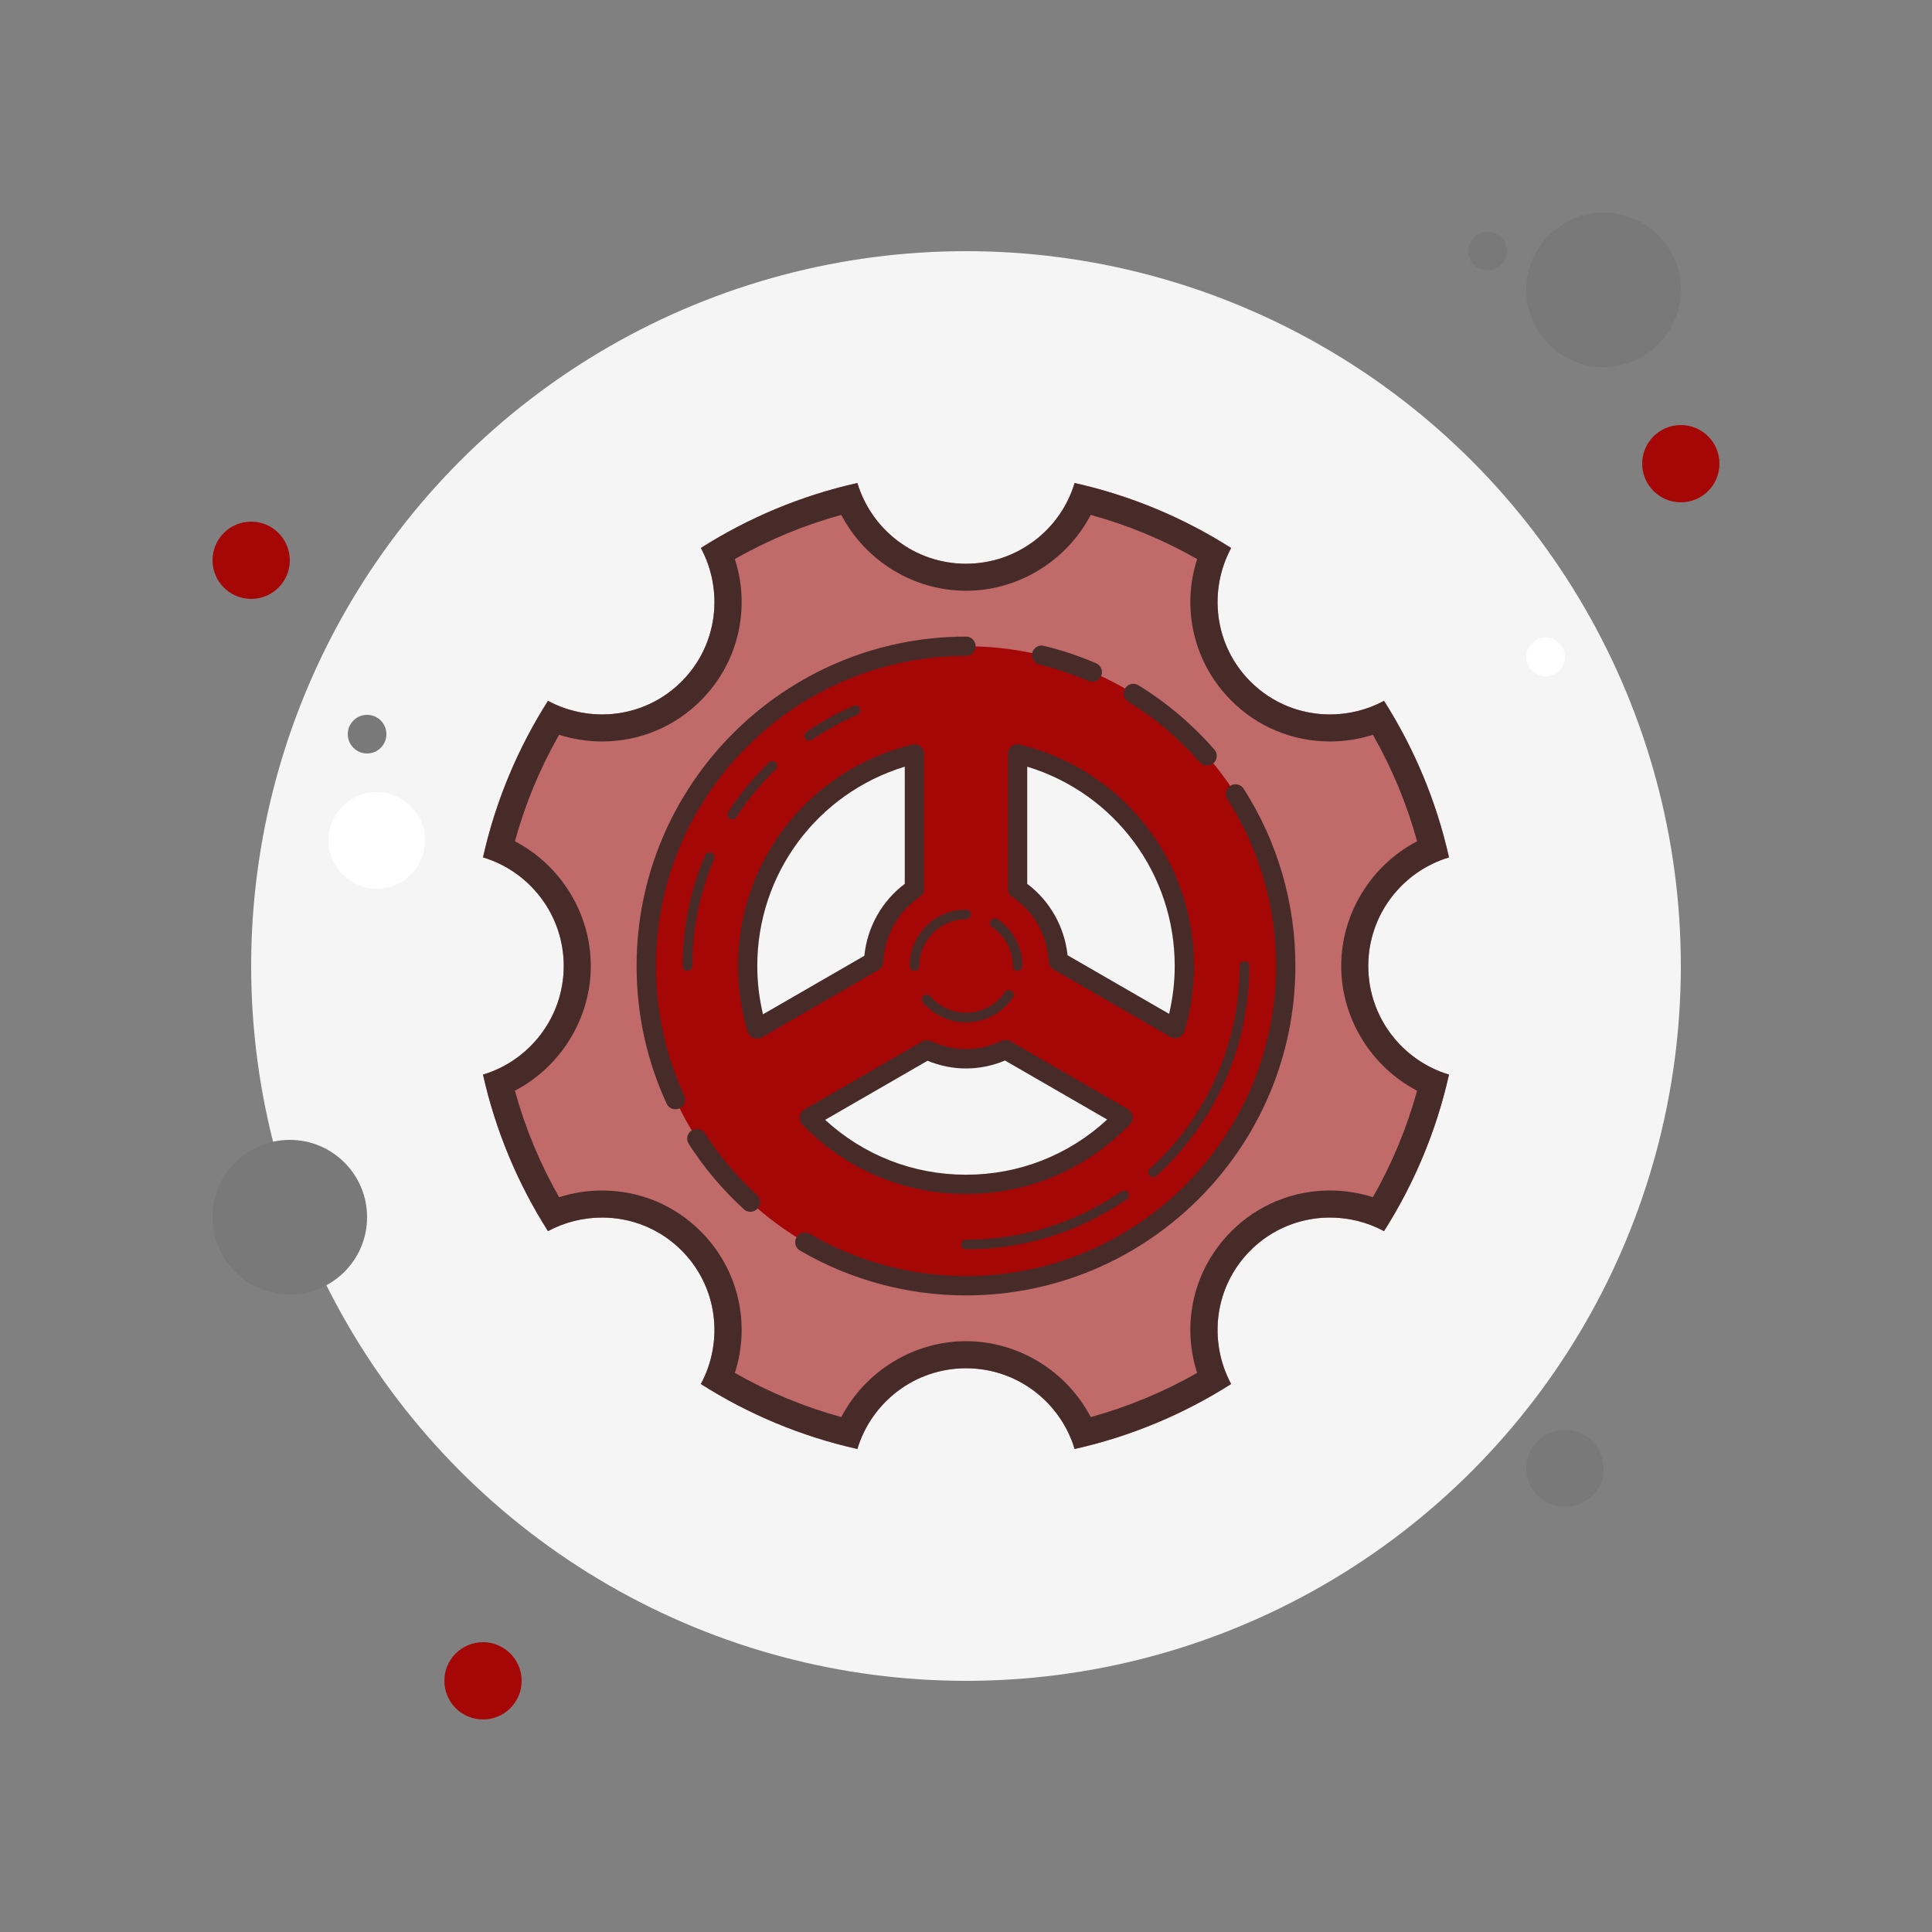 <svg xmlns="http://www.w3.org/2000/svg" xmlns:xlink="http://www.w3.org/1999/xlink" viewBox="0,0,256,256" width="100px" height="100px" fill-rule="nonzero"><rect x="0" y="0" width="256" height="256" fill="#808080" stroke="none"/><g fill="none" fill-rule="nonzero" stroke="none" stroke-width="1" stroke-linecap="butt" stroke-linejoin="miter" stroke-miterlimit="10" stroke-dasharray="" stroke-dashoffset="0" font-family="none" font-weight="none" font-size="none" text-anchor="none" style="mix-blend-mode: normal"><g transform="scale(2.56,2.56)"><circle cx="13" cy="29" r="2" fill="#a50707"></circle><circle cx="77" cy="13" r="1" fill="#797979"></circle><circle cx="50" cy="50" r="37" fill="#f5f5f5"></circle><circle cx="83" cy="15" r="4" fill="#797979"></circle><circle cx="87" cy="24" r="2" fill="#a50707"></circle><circle cx="81" cy="76" r="2" fill="#797979"></circle><circle cx="15" cy="63" r="4" fill="#797979"></circle><circle cx="25" cy="87" r="2" fill="#a50707"></circle><circle cx="19.5" cy="43.5" r="2.5" fill="#ffffff"></circle><circle cx="19" cy="38" r="1" fill="#797979"></circle><circle cx="80" cy="34" r="1" fill="#ffffff"></circle><g><path d="M70.821,50c0,-2.654 1.762,-4.895 4.179,-5.622c-0.654,-2.921 -1.806,-5.651 -3.363,-8.101c-2.223,1.191 -5.039,0.875 -6.914,-1c-1.875,-1.875 -2.19,-4.692 -1,-6.914c-2.45,-1.557 -5.181,-2.709 -8.101,-3.363c-0.727,2.417 -2.968,4.179 -5.622,4.179c-2.654,0 -4.895,-1.762 -5.622,-4.179c-2.921,0.654 -5.651,1.806 -8.101,3.363c1.191,2.223 0.875,5.039 -1,6.914c-1.875,1.875 -4.692,2.19 -6.914,1c-1.557,2.45 -2.709,5.181 -3.363,8.101c2.417,0.727 4.179,2.968 4.179,5.622c0,2.654 -1.762,4.895 -4.179,5.622c0.654,2.921 1.806,5.651 3.363,8.101c2.223,-1.191 5.039,-0.875 6.914,1c1.875,1.875 2.19,4.692 1,6.914c2.45,1.557 5.181,2.709 8.101,3.363c0.727,-2.417 2.968,-4.179 5.622,-4.179c2.654,0 4.895,1.762 5.622,4.179c2.921,-0.654 5.651,-1.806 8.101,-3.363c-1.191,-2.223 -0.875,-5.039 1,-6.914c1.875,-1.875 4.692,-2.19 6.914,-1c1.557,-2.45 2.709,-5.181 3.363,-8.101c-2.417,-0.727 -4.179,-2.968 -4.179,-5.622zM50,64.415c-7.961,0 -14.415,-6.454 -14.415,-14.415c0,-7.961 6.454,-14.415 14.415,-14.415c7.961,0 14.415,6.454 14.415,14.415c0,7.961 -6.454,14.415 -14.415,14.415z" fill="#c06a6a"></path><path d="M50,33.45c-9.14,0 -16.55,7.41 -16.55,16.55c0,9.14 7.41,16.55 16.55,16.55c9.14,0 16.55,-7.41 16.55,-16.55c0,-9.14 -7.41,-16.55 -16.55,-16.55zM61.302,50c0,1.125 -0.17,2.21 -0.476,3.236l-6.047,-3.491c-0.083,-1.557 -0.89,-2.921 -2.11,-3.738v-6.978c4.952,1.2 8.633,5.65 8.633,10.971zM47.331,39.028v6.978c-1.227,0.822 -2.038,2.197 -2.113,3.766l-6.038,3.486c-0.311,-1.032 -0.482,-2.125 -0.482,-3.259c0,-5.32 3.681,-9.77 8.633,-10.971zM50,61.302c-3.185,0 -6.058,-1.323 -8.112,-3.442l6.089,-3.515c0.617,0.288 1.298,0.46 2.023,0.46c0.735,0 1.424,-0.178 2.046,-0.473l6.081,3.511c-2.055,2.129 -4.933,3.459 -8.127,3.459z" fill="#a50707"></path><path d="M62.479,39.628c-0.14,0 -0.278,-0.058 -0.377,-0.171c-1.072,-1.229 -2.318,-2.286 -3.705,-3.138c-0.235,-0.145 -0.309,-0.453 -0.164,-0.688c0.146,-0.237 0.456,-0.308 0.688,-0.164c1.473,0.905 2.797,2.027 3.936,3.333c0.182,0.208 0.16,0.524 -0.049,0.706c-0.096,0.082 -0.212,0.122 -0.329,0.122z" fill="#472b29"></path><path d="M56.537,35.291c-0.066,0 -0.134,-0.013 -0.198,-0.041c-0.819,-0.353 -1.675,-0.639 -2.545,-0.85c-0.268,-0.065 -0.433,-0.335 -0.368,-0.604c0.065,-0.268 0.334,-0.435 0.604,-0.368c0.924,0.224 1.834,0.528 2.705,0.903c0.253,0.109 0.37,0.403 0.261,0.657c-0.081,0.19 -0.266,0.303 -0.459,0.303z" fill="#472b29"></path><path d="M34.959,57.416c-0.188,0 -0.37,-0.108 -0.454,-0.291c-1.031,-2.241 -1.555,-4.638 -1.555,-7.125c0,-9.401 7.648,-17.05 17.05,-17.05c0.276,0 0.5,0.224 0.5,0.5c0,0.276 -0.224,0.5 -0.5,0.5c-8.85,0 -16.05,7.2 -16.05,16.05c0,2.341 0.492,4.598 1.463,6.707c0.115,0.251 0.006,0.548 -0.245,0.663c-0.067,0.031 -0.139,0.046 -0.209,0.046z" fill="#472b29"></path><path d="M38.841,62.723c-0.121,0 -0.241,-0.043 -0.337,-0.131c-1.098,-1.003 -2.059,-2.142 -2.857,-3.386c-0.149,-0.232 -0.082,-0.542 0.15,-0.691c0.231,-0.149 0.541,-0.083 0.691,0.151c0.752,1.17 1.657,2.243 2.689,3.188c0.204,0.187 0.219,0.503 0.032,0.707c-0.098,0.107 -0.232,0.162 -0.368,0.162z" fill="#472b29"></path><path d="M50,67.05c-3.024,0 -5.996,-0.803 -8.593,-2.321c-0.238,-0.139 -0.319,-0.445 -0.18,-0.684c0.14,-0.239 0.447,-0.319 0.684,-0.179c2.444,1.429 5.242,2.184 8.089,2.184c8.85,0 16.05,-7.2 16.05,-16.05c0,-3.075 -0.871,-6.062 -2.52,-8.637c-0.149,-0.232 -0.081,-0.542 0.151,-0.691c0.229,-0.148 0.542,-0.082 0.69,0.152c1.752,2.737 2.678,5.91 2.678,9.176c0.001,9.401 -7.648,17.05 -17.049,17.05z" fill="#472b29"></path><path d="M56.455,26.65c1.925,0.53 3.77,1.296 5.509,2.286c-0.826,2.563 -0.182,5.379 1.769,7.33c1.362,1.362 3.175,2.112 5.105,2.112c0.754,0 1.506,-0.118 2.223,-0.346c0.991,1.739 1.758,3.585 2.288,5.512c-2.365,1.234 -3.928,3.727 -3.928,6.455c0,2.728 1.563,5.221 3.928,6.455c-0.531,1.926 -1.297,3.773 -2.288,5.512c-0.717,-0.228 -1.469,-0.346 -2.223,-0.346c-1.93,0 -3.743,0.75 -5.105,2.112c-1.952,1.952 -2.595,4.767 -1.769,7.33c-1.738,0.99 -3.583,1.756 -5.509,2.286c-1.234,-2.365 -3.727,-3.928 -6.455,-3.928c-2.728,0 -5.221,1.563 -6.455,3.928c-1.925,-0.53 -3.77,-1.296 -5.509,-2.286c0.826,-2.563 0.182,-5.379 -1.769,-7.33c-1.362,-1.362 -3.175,-2.112 -5.105,-2.112c-0.754,0 -1.506,0.118 -2.223,0.346c-0.991,-1.739 -1.758,-3.585 -2.288,-5.512c2.365,-1.234 3.928,-3.727 3.928,-6.455c0,-2.728 -1.563,-5.221 -3.928,-6.455c0.531,-1.926 1.297,-3.773 2.288,-5.512c0.717,0.228 1.469,0.346 2.223,0.346c1.93,0 3.743,-0.75 5.105,-2.112c1.952,-1.952 2.595,-4.767 1.769,-7.33c1.738,-0.99 3.583,-1.756 5.509,-2.286c1.234,2.365 3.727,3.928 6.455,3.928c2.728,0 5.221,-1.562 6.455,-3.928M55.622,25c-0.727,2.417 -2.968,4.179 -5.622,4.179c-2.654,0 -4.895,-1.762 -5.622,-4.179c-2.92,0.654 -5.651,1.806 -8.101,3.363c1.191,2.223 0.875,5.039 -1,6.914c-1.139,1.139 -2.625,1.702 -4.115,1.702c-0.963,0 -1.927,-0.235 -2.799,-0.703c-1.557,2.45 -2.709,5.181 -3.363,8.101c2.417,0.727 4.179,2.968 4.179,5.622c0,2.654 -1.762,4.896 -4.179,5.623c0.654,2.92 1.806,5.651 3.363,8.101c0.872,-0.467 1.837,-0.703 2.799,-0.703c1.49,0 2.976,0.563 4.115,1.702c1.875,1.875 2.19,4.692 1,6.914c2.45,1.557 5.181,2.709 8.101,3.363c0.727,-2.417 2.968,-4.179 5.622,-4.179c2.654,0 4.895,1.762 5.622,4.179c2.92,-0.654 5.651,-1.806 8.101,-3.363c-1.191,-2.223 -0.875,-5.039 1,-6.914c1.139,-1.139 2.625,-1.702 4.115,-1.702c0.963,0 1.927,0.235 2.799,0.703c1.557,-2.45 2.709,-5.181 3.363,-8.101c-2.417,-0.727 -4.179,-2.968 -4.179,-5.622c0,-2.654 1.762,-4.895 4.179,-5.622c-0.654,-2.92 -1.806,-5.651 -3.363,-8.101c-0.872,0.467 -1.837,0.703 -2.799,0.703c-1.49,0 -2.976,-0.563 -4.115,-1.702c-1.875,-1.875 -2.19,-4.692 -1,-6.914c-2.45,-1.558 -5.18,-2.71 -8.101,-3.364z" fill="#472b29"></path><path d="M60.826,53.736c-0.087,0 -0.173,-0.022 -0.25,-0.067l-6.047,-3.491c-0.146,-0.084 -0.24,-0.238 -0.249,-0.406c-0.073,-1.374 -0.762,-2.595 -1.89,-3.35c-0.139,-0.093 -0.222,-0.249 -0.222,-0.416v-6.979c0,-0.153 0.07,-0.298 0.19,-0.393c0.121,-0.095 0.276,-0.132 0.428,-0.093c5.309,1.288 9.016,5.999 9.016,11.458c0,1.138 -0.167,2.274 -0.497,3.379c-0.044,0.146 -0.152,0.265 -0.295,0.322c-0.059,0.024 -0.121,0.036 -0.184,0.036zM55.257,49.443l5.255,3.034c0.193,-0.816 0.291,-1.646 0.291,-2.477c0,-4.781 -3.108,-8.936 -7.634,-10.317v6.065c1.17,0.877 1.933,2.226 2.088,3.695z" fill="#472b29"></path><path d="M39.18,53.759c-0.063,0 -0.125,-0.012 -0.185,-0.035c-0.142,-0.056 -0.25,-0.174 -0.294,-0.321c-0.334,-1.111 -0.504,-2.256 -0.504,-3.403c0,-5.459 3.707,-10.17 9.016,-11.458c0.149,-0.039 0.306,-0.002 0.428,0.093c0.12,0.095 0.19,0.24 0.19,0.393v6.979c0,0.167 -0.083,0.323 -0.222,0.416c-1.119,0.75 -1.827,2.011 -1.893,3.375c-0.008,0.17 -0.102,0.324 -0.249,0.409l-6.038,3.486c-0.076,0.043 -0.162,0.066 -0.249,0.066zM46.831,39.683c-4.525,1.381 -7.634,5.536 -7.634,10.317c0,0.839 0.1,1.678 0.296,2.5l5.246,-3.029c0.148,-1.48 0.912,-2.841 2.092,-3.724z" fill="#472b29"></path><path d="M50,61.802c-3.216,0 -6.225,-1.276 -8.472,-3.594c-0.106,-0.111 -0.157,-0.265 -0.136,-0.417c0.021,-0.152 0.111,-0.287 0.245,-0.364l6.089,-3.516c0.142,-0.082 0.313,-0.089 0.462,-0.02c1.182,0.552 2.459,0.551 3.645,-0.012c0.147,-0.069 0.322,-0.063 0.464,0.019l6.081,3.511c0.133,0.077 0.224,0.211 0.245,0.363c0.021,0.153 -0.028,0.306 -0.136,0.417c-2.248,2.331 -5.262,3.613 -8.487,3.613zM42.71,57.963c1.998,1.836 4.563,2.84 7.29,2.84c2.735,0 5.307,-1.009 7.308,-2.856l-5.29,-3.054c-1.303,0.545 -2.709,0.547 -4.01,0.012z" fill="#472b29"></path><path d="M50,64.665c-0.138,0 -0.25,-0.112 -0.25,-0.25c0,-0.138 0.112,-0.25 0.25,-0.25c2.891,0 5.671,-0.865 8.04,-2.501c0.115,-0.078 0.271,-0.049 0.349,0.063c0.078,0.114 0.05,0.27 -0.064,0.348c-2.454,1.694 -5.332,2.59 -8.325,2.59z" fill="#472b29"></path><path d="M59.68,60.932c-0.068,0 -0.136,-0.028 -0.186,-0.082c-0.093,-0.103 -0.085,-0.26 0.018,-0.353c2.957,-2.682 4.653,-6.508 4.653,-10.497c0,-0.138 0.112,-0.25 0.25,-0.25c0.138,0 0.25,0.112 0.25,0.25c0,4.13 -1.756,8.091 -4.817,10.867c-0.048,0.043 -0.109,0.065 -0.168,0.065z" fill="#472b29"></path><path d="M41.884,38.336c-0.08,0 -0.158,-0.038 -0.206,-0.109c-0.078,-0.114 -0.049,-0.27 0.065,-0.348c0.767,-0.523 1.585,-0.975 2.432,-1.341c0.125,-0.055 0.273,0.003 0.329,0.13c0.055,0.126 -0.004,0.274 -0.13,0.329c-0.818,0.354 -1.608,0.79 -2.35,1.295c-0.043,0.029 -0.091,0.044 -0.14,0.044z" fill="#472b29"></path><path d="M37.904,42.407c-0.047,0 -0.094,-0.013 -0.136,-0.041c-0.116,-0.075 -0.149,-0.229 -0.074,-0.346c0.602,-0.927 1.311,-1.788 2.106,-2.558c0.1,-0.095 0.259,-0.093 0.354,0.006c0.096,0.099 0.094,0.257 -0.006,0.354c-0.769,0.744 -1.453,1.575 -2.034,2.471c-0.048,0.074 -0.128,0.114 -0.21,0.114z" fill="#472b29"></path><path d="M35.585,50.25c-0.138,0 -0.25,-0.112 -0.25,-0.25c0,-1.985 0.39,-3.911 1.159,-5.725c0.055,-0.127 0.198,-0.189 0.328,-0.132c0.127,0.054 0.187,0.201 0.133,0.328c-0.743,1.752 -1.12,3.612 -1.12,5.529c0,0.138 -0.112,0.25 -0.25,0.25z" fill="#472b29"></path><path d="M52.669,50.25c-0.138,0 -0.25,-0.112 -0.25,-0.25c0,-0.807 -0.399,-1.558 -1.069,-2.008c-0.114,-0.077 -0.145,-0.232 -0.067,-0.347c0.076,-0.115 0.232,-0.145 0.347,-0.068c0.808,0.544 1.29,1.45 1.29,2.423c-0.001,0.138 -0.113,0.25 -0.251,0.25z" fill="#472b29"></path><path d="M47.331,50.25c-0.138,0 -0.25,-0.112 -0.25,-0.25c0,-1.61 1.31,-2.919 2.919,-2.919c0.138,0 0.25,0.112 0.25,0.25c0,0.138 -0.112,0.25 -0.25,0.25c-1.334,0 -2.419,1.085 -2.419,2.419c0,0.138 -0.112,0.25 -0.25,0.25z" fill="#472b29"></path><path d="M50,52.92c-0.858,0 -1.67,-0.375 -2.226,-1.031c-0.09,-0.105 -0.076,-0.263 0.028,-0.352c0.104,-0.088 0.264,-0.077 0.353,0.029c0.461,0.542 1.133,0.854 1.845,0.854c0.805,0 1.555,-0.399 2.007,-1.067c0.077,-0.115 0.233,-0.145 0.347,-0.067c0.115,0.077 0.145,0.233 0.067,0.347c-0.545,0.806 -1.45,1.287 -2.421,1.287z" fill="#472b29"></path></g></g></g></svg>